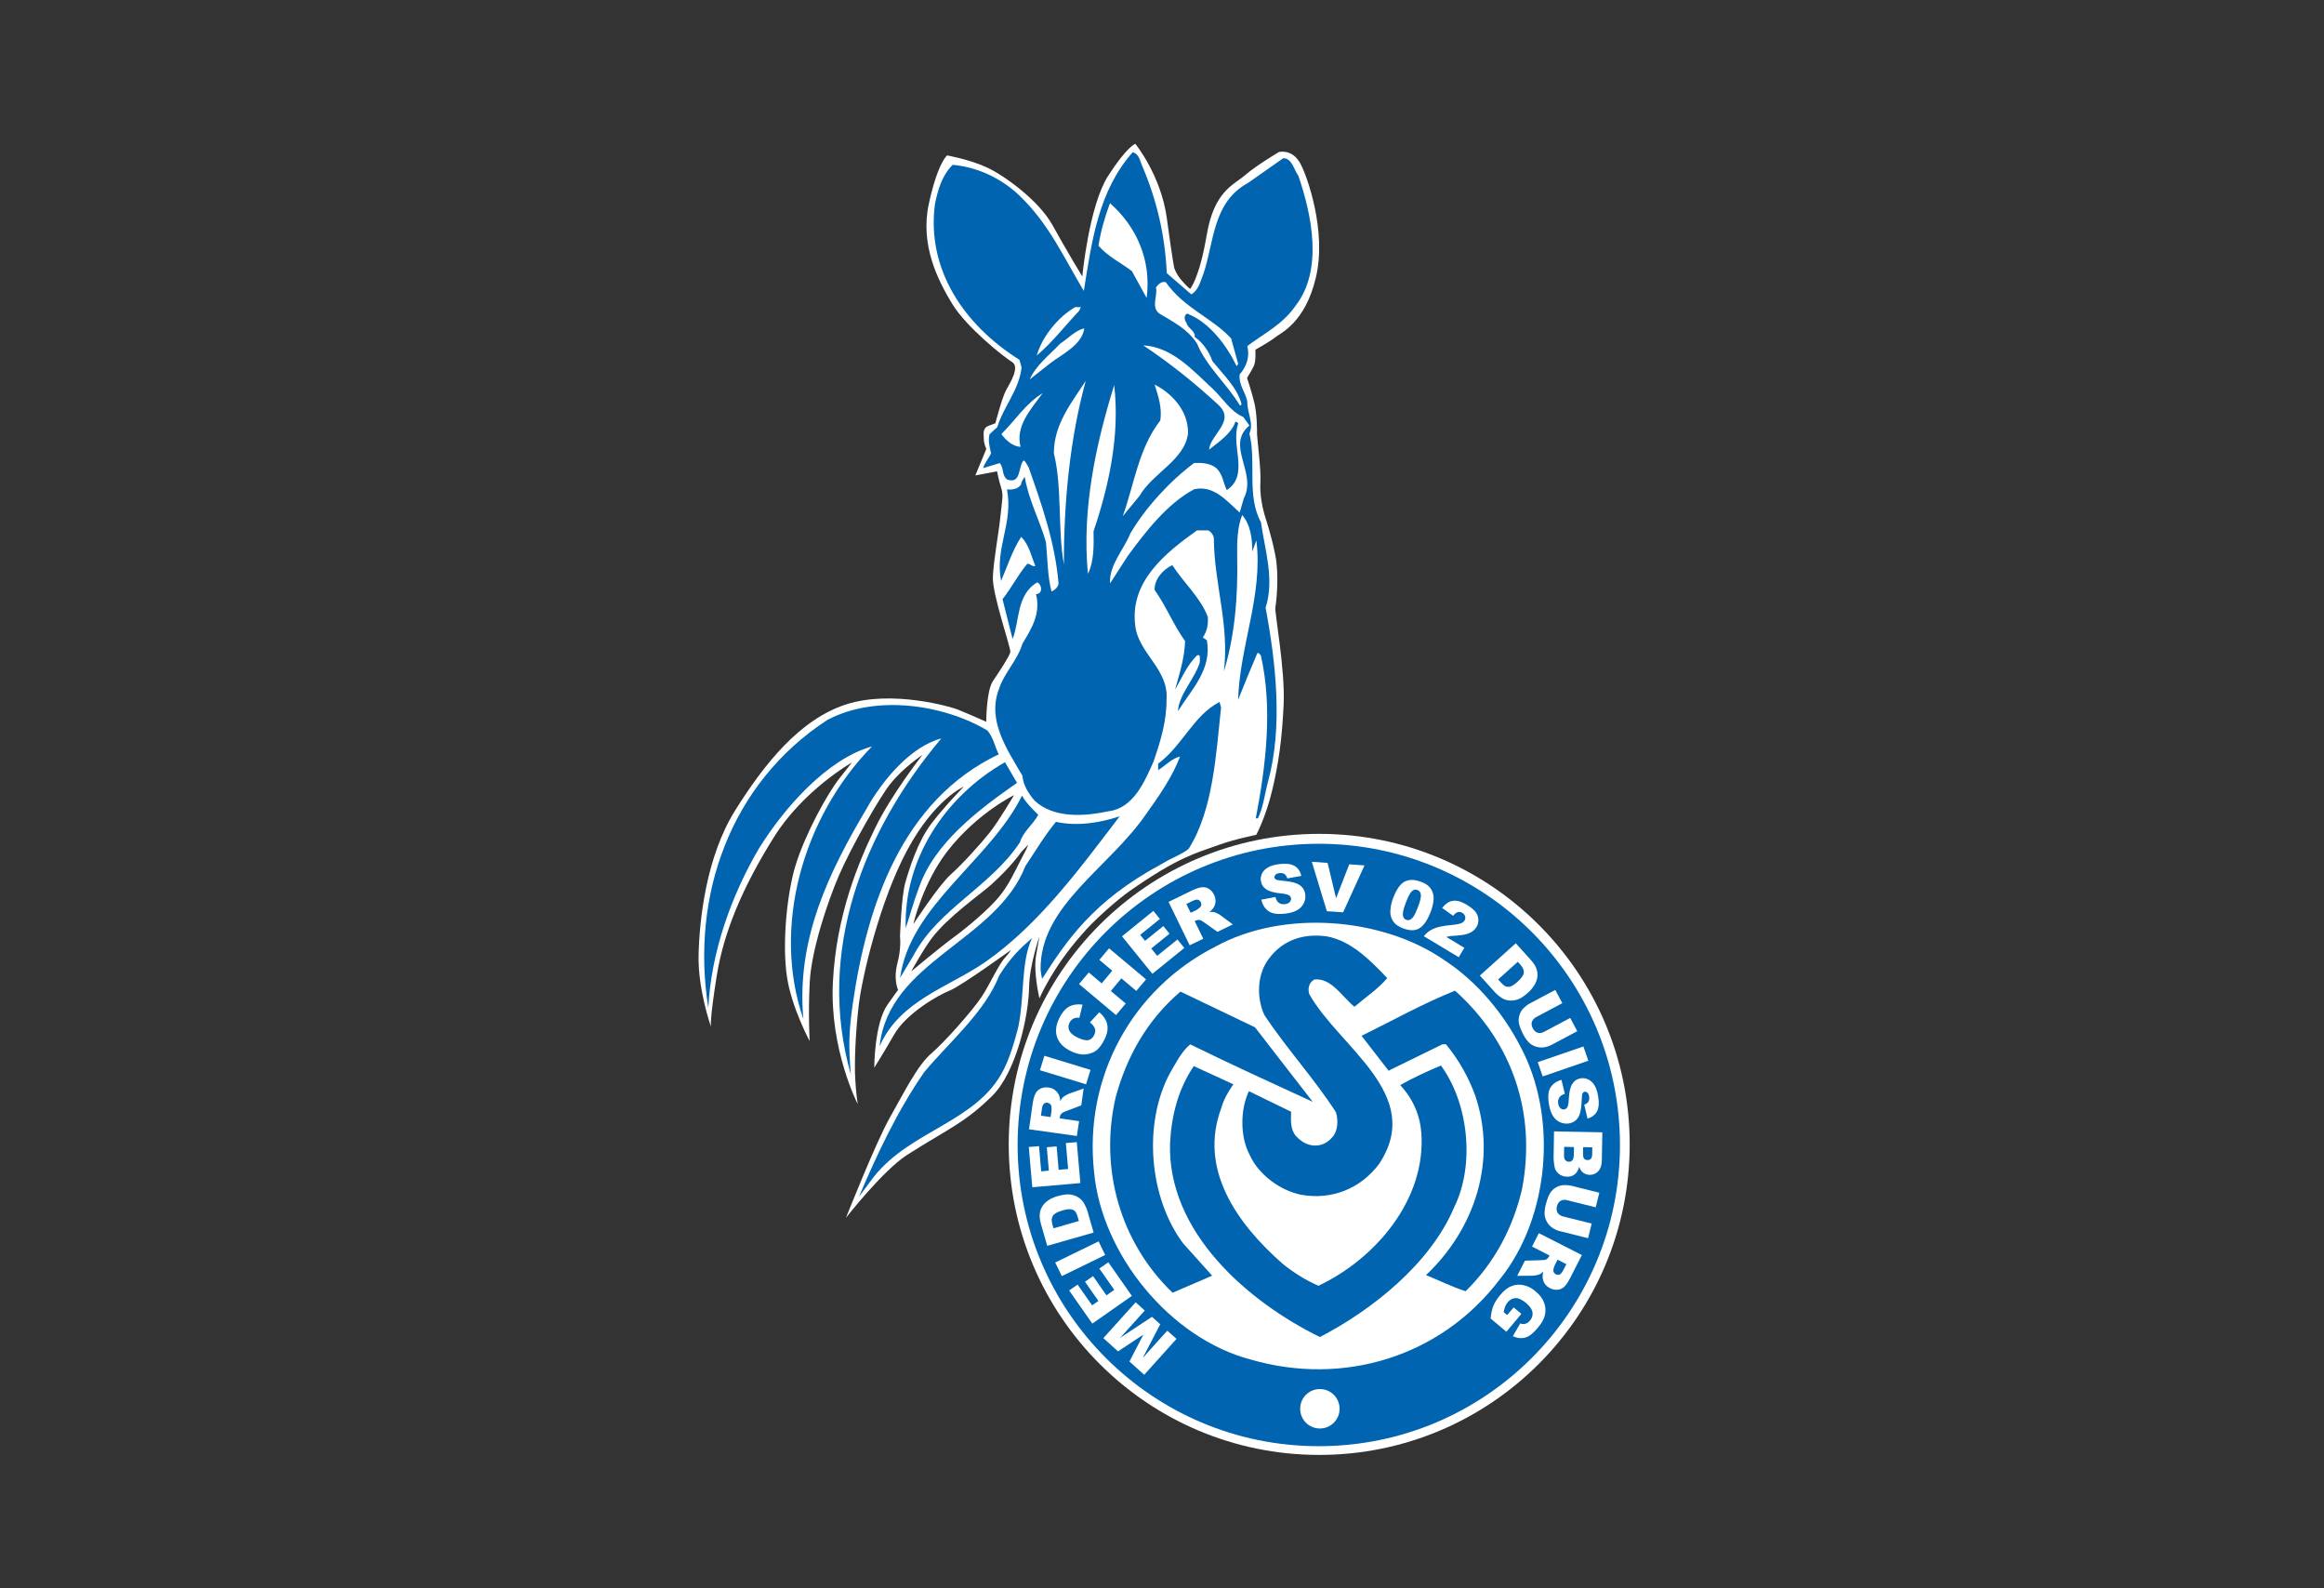 <?xml version="1.0" encoding="utf-8"?>
<!-- Generator: Adobe Illustrator 25.0.1, SVG Export Plug-In . SVG Version: 6.00 Build 0)  -->
<svg version="1.0" id="katman_1" xmlns="http://www.w3.org/2000/svg" xmlns:xlink="http://www.w3.org/1999/xlink" x="0px" y="0px"
	 viewBox="0 0 642.7 439.2" style="enable-background:new 0 0 642.7 439.2;" xml:space="preserve">
<rect x="0" y="0" width="642.7" height="439.2" fill="#333333" stroke="none"/>
<style type="text/css">
	.st0{fill-rule:evenodd;clip-rule:evenodd;fill:#FFFFFF;}
	.st1{fill:#FFFFFF;}
	.st2{fill:#0064B0;}
	.st3{fill-rule:evenodd;clip-rule:evenodd;fill:#0064B0;}
</style>
<g transform="matrix(.232 0 0 .232 1.282 1.444)">
	<g>
		<path class="st0" d="M1544.6,188.8c-9.9-18.2-25.7-13.8-25.7-13.8s-26.7,15.8-40.5,27.7c-13.8,11.9-36.6,18.8-45.5,71.2
			c-8.9,52.4-19.8,64.2-19.8,64.2s-3-2-9.9-9.9c-6.9-7.9-8.9-14.8-8.9-14.8s-2-7.9-8.9-59.3c-6.9-51.4-37.6-88.9-37.6-88.9
			s-9.9,3-32.6,38.5c-22.7,35.6-30.6,119.6-30.6,119.6s-19.8-32.6-35.6-61.3s-56.3-58.3-77.1-68.2c-20.8-9.9-48.4-14.8-48.4-14.8
			s-11,8.1-21.8,57.5s11,91.7,27.8,119.4c16.8,27.7,61.3,63.2,71.2,69.2c9.9,5.9-2,24.7-6.9,33.6c-4.9,8.9-12.8,39.5-12.8,39.5
			l-7.9,3c-7.9,3-5.9,9.9-5.9,15.8c0,5.9,3,11.8,3,11.8l-13.1,31.6l25.9-4.9c0,0,2,10.9,4.9,19.8c3,8.9,1,14.8-1,34.6
			c-2,19.8-7.9,50.4-8.9,71.2c-1,20.8,21.7,85,20.8,89.9c-1,4.9-12.8,22.7-20.8,34.6c-7.9,11.9-7.9,48.4-7.9,48.4
			s-23.1-10.2-34.6-14.8c-6.6-2.6-77.1-23.7-132.4-5.9c-55.3,17.8-97.8,71.2-132.4,126.5c-34.6,55.3-42.5,130.4-43.5,171.9
			c-1,41.3,14.7,85.5,14.8,86c-0.1-0.4-1.8-7,6.9-61.3c8.3-51.5,30.4-104.7,68.2-165c35.2-56.2,92.9-88.9,92.9-88.9l-14.8,18.8
			c-14.8,18.8-41,66.7-52.4,103.8c-10.2,33.2-16.3,93-10.2,133.2c5.5,36.4,27,76.3,27,76.3s-1.9-31.7,0.1-70.3
			c2-38.5,21.4-95.8,34.5-126.4c14.7-34.3,48.9-94,61.4-109.7c16.1-20.1,38.4-34.6,38.4-34.6s-36.6,46.4-56.3,87
			c-19.8,40.5-46.4,103.8-50.4,183.8c-4,80,29.6,145.3,29.6,145.3s-2-11.9-3-30.6s0.2-52.2,4-85.6c4-35.7,25.7-126.9,58.3-187.1
			c32.6-60.3,67.2-75.1,67.2-75.1s-21.3,21.5-38.1,43.3c-16.8,21.7-26.7,54-31.6,70.8c-4.9,16.8-6.4,64.8-6.4,64.8
			s1.8,13.4-3.2,32.1c-4.6,17.3,0.1,29.6,0.9,31.4c0.7-0.8,0.1,0.3,0.1,0.3s0-0.1-0.1-0.3c-0.9,1-3.8,5-12.6,17.5
			c-15.8,22.7-15.8,75.1-15.8,75.1s8.9-13.8,23.7-39.5c14.8-25.7,53.4-47.4,66.2-52.4c12.9-4.9,73.1-48.4,73.1-48.4
			s-2.1,3.8-6.9,8.9c-7.6,7.9-18.9,33.2-28.2,47.1c-11.6,17.3-44.4,54.1-59.3,66.8c-17.4,14.8-33.1,47.3-49.9,76.8
			c-16.8,29.6-52.4,119.6-52.4,119.6s44.1-56.6,73.1-75.1c50.6-32.2,68.1-37.7,101-70c28.6-28.1,43.6-94.4,44.2-130.1
			c0.4-25.7,12.3-60.2,12.3-60.2c-2.3,13.5-2.3,13.3-4,22.8c-3.5,19.5,4,51.1,4,51.1s15.2-36.5,50.6-76.2
			c12.5-15.2,41.4-40.8,57.3-52c57.8-40.3,78.4-44.8,104.4-54.2c21.3-7.7,46.1-12.5,46.1-12.5s11-19.9,18.9-52.5
			c7.9-32.6,11.9-62.3,13.8-102.8c2-40.5-10.9-110.7-9.9-115.6c1-4.9,4.9-37.6,0-62.3c-4.9-24.7-10.9-41.5-12.9-48.4
			s-5.9-23.7-4.9-38.5c1-14.8-4-52.4-4-57.3c0-4.9,0-23.7-3-36.6c-3-12.8-8.9-30.6-8.9-30.6s4.9-7.9,7.9-13.8s2-19.8,2-19.8
			s17.8-9.9,23.7-14.8c5.9-4.9,35.6-16.8,48.4-71.2C1576.2,269.8,1552.7,203.7,1544.6,188.8L1544.6,188.8z M1123.8,1008.3
			c35.2-45.4,79.4-66.8,79.4-66.8s-18.6,31.6-29.1,44.7c-10.5,13.1-31.6,36.7-46.2,49.7c-14.6,13.1-44.7,59.3-44.7,59.3
			S1094.2,1046.5,1123.8,1008.3z M1212.7,1015.9c-8.5,16.1-15.6,33.1-28.6,48.2c-13.1,15.1-35.7,34.2-52.7,46.7
			s-50.7,40.7-50.7,40.7s13.6-25.1,24.6-39.7c19.4-25.6,58.4-52.6,70.3-63.3c24.6-22.1,36.2-39.2,36.2-39.2l8-8.5
			C1219.8,1000.8,1221.3,999.8,1212.7,1015.9L1212.7,1015.9z"/>
		<circle class="st1" cx="1567" cy="1357.7" r="370.1"/>
		<circle class="st1" cx="1566.2" cy="1361.1" r="269.1"/>
	</g>
	<circle class="st2" cx="1566.5" cy="1358.4" r="359"/>
	<path class="st1" d="M1806.8,1241c44.7,83.2,35.3,203.4-24.5,277.5c-70.6,92.9-187,127.5-296.7,95.7
		c-96.5-25.2-178.2-125.8-187-224c-12.2-112.5,45.1-217.7,145-268.4c81.1-44.4,199.9-35,274.3,17.5
		C1755.4,1164.1,1786.9,1202.2,1806.8,1241L1806.8,1241z"/>
	<g>
		<path class="st2" d="M1648.1,1159.5c-10.8,12.9-26.2,23.1-39.1,34.2c-14.3-11.5-27.6-34.9-47.9-32.5c-6.6,3.8-8,11.2-5.9,17.5
			c36,63.9,138,119.5,83.2,202.3c-22.4,29.7-56.6,43.3-93.3,36.7c-24.8-5.2-50.7-24.1-61.2-47.9c-11.2-21.3-11.2-53.5-0.7-75.5
			l50.3,24.5c-0.3,9.4-1.1,21,5.6,28.7c5.9,6.6,12.9,10.8,21,11.5c9.4,0.7,16.8-3.1,22.7-10.1c6.6-7.3,7-19.6,4.2-29.4
			c-25.5-39.8-59.4-76.5-85.6-116.4c-9.4-21-8.4-48.9,5.9-67.1c16.8-22.4,41.6-30,68.8-26.2
			C1604.8,1115.1,1627.2,1137.5,1648.1,1159.5L1648.1,1159.5z"/>
		<path class="st2" d="M1728.9,1174.5c68.2,61.1,97.5,146.1,79.7,237.3c-10.8,45.1-32.2,86.7-67.1,120.9
			c-16.4-5.2-31.4-12.9-47.2-19.2c58.4-55.2,84.9-136.3,58.7-213.9c-8-22-19.6-42.6-34.9-61.2h-4.2l-62.9,30.8l-1.3,0.7l-32.2-41.6
			C1654.4,1210.2,1690.4,1189.9,1728.9,1174.5z"/>
		<path class="st2" d="M1490.5,1218.2c23.1,29.7,45.8,59.4,68.8,88.8c-47.9-22-97.5-44.7-146.1-68.5c-10.5,8.7-17.1,22.4-24.1,34.2
			c-32.5,60.5-24.8,148.9,15.7,203l34.6,38.5l-47.2,20.3c-62.9-60.5-87.4-148.5-67.8-233.1c12.9-47.2,36.4-90.9,77.2-125.8
			L1490.5,1218.2z"/>
		<path class="st2" d="M1712.1,1263.7c32.8,44.7,40.9,118.1,15.7,169.1c-28.3,67.1-97.8,122.3-160,154.5
			c-86.3-42.3-182.1-125.5-178.6-231.3c1.8-33.9,10.1-64.7,28.3-91.6l47.2,21.7c-6.1,8.7-11.5,17.8-14.3,28
			c-27.6,73,18.5,138,73,185.9c13.3,10.8,27.6,19.6,42.7,26.2c68.1-32.2,128-102.6,122.7-181.4c-1.4-21.3-9.8-41.2-25.2-57.7
			C1678.5,1278.4,1695.7,1270.7,1712.1,1263.7L1712.1,1263.7z"/>
	</g>
	<g>
		<g>
			<path class="st3" d="M1367.6,1563.2l9.9,8.9l-20.9,40.2l29.3-32.6l11,9.8l-38.5,42.8l-17.6-15.8l16.6-32.1l-30.2,20l-17.5-15.8
				l38.5-42.7l10.9,9.8l-29.4,32.6L1367.6,1563.2z"/>
			<path class="st3" d="M1279,1524.8l17.3,24.7l7.5-5.2l-16-22.9l9.6-6.7l16,22.9l9.3-6.5l-17.8-25.4l10.7-7.5l28.1,40.1l-47.2,33
				l-27.6-39.5L1279,1524.8z"/>
			<path class="st3" d="M1304,1473.3l7.9,16.2l-51.7,25.2l-7.9-16.2L1304,1473.3z"/>
			<path class="st3" d="M1242.8,1478.6l-7.4-25.7c-1.4-5.1-1.9-9.3-1.5-12.8c0.5-3.5,1.7-6.7,3.6-9.4c2-2.8,4.5-5.1,7.6-7
				s6.6-3.4,10.3-4.4c5.9-1.7,10.7-2.3,14.4-1.9c3.6,0.4,6.9,1.5,9.8,3.3c2.9,1.8,5.1,4,6.6,6.5c2.1,3.5,3.6,6.8,4.5,9.9l7.4,25.7
				L1242.8,1478.6z M1250.3,1457.7l30.2-8.7l-1.2-4.2c-1-3.6-2.2-6.1-3.4-7.4c-1.2-1.3-3-2.1-5.2-2.4c-2.2-0.3-5.6,0.2-10,1.5
				c-5.9,1.7-9.6,3.8-11.2,6.3c-1.6,2.6-1.8,6.1-0.5,10.5L1250.3,1457.7z"/>
			<path class="st3" d="M1233,1359.8l2.6,30l9.1-0.8l-2.4-27.9l11.7-1l2.4,27.9l11.3-1l-2.7-30.9l13-1.1l4.3,48.8l-57.3,5l-4.2-48
				L1233,1359.8z"/>
			<path class="st3" d="M1278.1,1347.7l-57-8l4.2-29.7c0.8-5.5,1.8-9.6,3.2-12.4c1.3-2.8,3.4-4.9,6.2-6.3c2.8-1.4,6-1.9,9.6-1.4
				c3.2,0.4,5.8,1.5,7.9,3.2c2.1,1.7,3.7,3.8,4.8,6.4c0.7,1.6,1.2,3.8,1.4,6.6c1-2,1.9-3.5,2.8-4.3c0.6-0.6,1.7-1.4,3.4-2.4
				c1.7-1,3-1.7,3.9-2l17.7-6.3l-2.8,20.1l-18.8,7.1c-2.4,0.9-4,1.8-4.8,2.6c-1.1,1.2-1.7,2.6-1.9,4.2l-0.2,1.6l23.1,3.3
				L1278.1,1347.7z M1246.8,1325.1l1.1-7.5c0.1-0.8,0.1-2.4-0.1-4.8c-0.1-1.2-0.5-2.3-1.4-3.1c-0.9-0.9-1.9-1.4-3.1-1.6
				c-1.8-0.3-3.3,0.1-4.5,1.2s-2,3.2-2.4,6.4l-1.1,7.8L1246.8,1325.1z"/>
			<path class="st3" d="M1294.4,1268.9l-5.3,17.2l-55-16.8l5.3-17.2L1294.4,1268.9z"/>
			<path class="st3" d="M1293.7,1212.3l11.1-12.1c3.5,2.9,6,6,7.7,9.3c1.6,3.3,2.4,6.8,2.2,10.5c-0.1,3.7-1.3,7.9-3.6,12.5
				c-2.8,5.7-5.8,9.9-9.2,12.8c-3.4,2.8-7.8,4.5-13.2,5.1c-5.4,0.6-11.3-0.7-17.7-3.8c-8.6-4.2-14-9.7-16.4-16.5
				c-2.4-6.9-1.5-14.5,2.6-22.9c3.2-6.6,7.1-11.1,11.5-13.6c4.5-2.5,9.9-3.3,16.2-2.5l-3.8,15.8c-1.8-0.3-3.2-0.3-4.2-0.1
				c-1.7,0.3-3.1,1-4.4,1.9c-1.3,1-2.3,2.3-3.1,3.9c-1.8,3.7-1.7,7.2,0.3,10.5c1.4,2.5,4.5,4.9,9.1,7.2c5.7,2.8,10.1,3.8,13.1,3.1
				c3-0.7,5.2-2.7,6.8-5.9c1.5-3.1,1.8-5.8,0.8-8.2C1298.5,1216.9,1296.6,1214.6,1293.7,1212.3L1293.7,1212.3z"/>
			<path class="st3" d="M1307.7,1165.8l12.6-15.1l-15.4-12.9l11.6-13.8l44.1,37l-11.6,13.8l-17.8-15l-12.6,15.1l17.8,14.9
				l-11.6,13.8l-44.1-37l11.6-13.8L1307.7,1165.8z"/>
			<path class="st3" d="M1377.1,1089l-23.5,19l5.8,7.1l21.8-17.6l7.4,9.1l-21.8,17.6l7.1,8.8l24.1-19.5l8.2,10.1l-38.1,30.8
				l-36.2-44.7l37.4-30.3L1377.1,1089z"/>
			<path class="st3" d="M1412.6,1120.4l-25.2-51.7l26.9-13.1c5-2.4,9-3.9,12.1-4.3c3.1-0.4,6,0.1,8.7,1.6c2.7,1.5,4.9,3.9,6.5,7.2
				c1.4,2.9,2,5.7,1.8,8.4c-0.2,2.7-1.1,5.2-2.6,7.5c-1,1.5-2.5,3.1-4.7,4.8c2.2-0.3,4-0.4,5.1-0.1c0.8,0.1,2.1,0.6,3.9,1.5
				c1.8,0.8,3.1,1.5,3.8,2.1l15.1,11.2l-18.3,8.9l-16.3-11.6c-2.1-1.5-3.7-2.4-4.9-2.6c-1.6-0.2-3.1,0-4.5,0.7l-1.4,0.7l10.2,21
				L1412.6,1120.4z M1413.8,1081.7l6.8-3.3c0.7-0.4,2-1.3,3.9-2.8c1-0.7,1.6-1.7,1.8-2.9c0.3-1.2,0.1-2.4-0.4-3.5
				c-0.8-1.7-2-2.7-3.5-3.1c-1.5-0.4-3.7,0.2-6.7,1.6l-7.1,3.5L1413.8,1081.7z"/>
			<path class="st3" d="M1498,1066l16.8-3.1c0.7,2.7,1.7,4.7,3,6c2.1,2.1,4.9,2.9,8.3,2.5c2.5-0.3,4.4-1.1,5.7-2.5
				c1.2-1.4,1.8-2.8,1.6-4.4c-0.2-1.5-1-2.7-2.5-3.7c-1.5-1-4.6-1.7-9.5-2.2c-8-0.8-13.9-2.4-17.6-4.9c-3.7-2.5-5.8-5.9-6.4-10.4
				c-0.4-2.9,0.1-5.8,1.5-8.6c1.4-2.8,3.7-5.2,7-7.1c3.3-1.9,7.9-3.3,13.9-4c7.4-0.9,13.2-0.2,17.4,2c4.2,2.2,7.1,6.3,8.5,12.1
				l-16.7,3c-0.8-2.5-1.9-4.3-3.5-5.3c-1.6-1-3.6-1.3-6.1-1c-2.1,0.3-3.6,0.9-4.5,1.9c-0.9,1-1.3,2.1-1.2,3.3
				c0.1,0.9,0.6,1.7,1.6,2.3c0.9,0.6,3,1.1,6.2,1.4c8,0.7,13.8,1.7,17.4,3c3.6,1.3,6.3,3.1,8.1,5.4c1.9,2.3,3,5.1,3.4,8.2
				c0.5,3.7-0.2,7.2-1.8,10.5c-1.7,3.3-4.2,6-7.7,8.1c-3.5,2-8,3.4-13.6,4.1c-9.8,1.2-16.8,0.2-21.1-3.1
				C1501.9,1076.2,1499.2,1071.7,1498,1066L1498,1066z"/>
			<path class="st3" d="M1587.1,1064.3l15.7-40.4l18.2,1.3l-25.5,55.9l-19.4-1.3l-17.9-58.9l18.8,1.3L1587.1,1064.3z"/>
			<path class="st3" d="M1655.3,1063.7c3.9-10.2,8.5-16.7,13.8-19.3c5.3-2.7,11.7-2.5,19.4,0.4c3.7,1.4,6.5,3,8.5,4.8
				c2,1.8,3.5,3.7,4.4,5.7c0.9,2,1.5,3.9,1.8,5.8c0.3,1.9,0.3,4,0,6.3c-0.5,4.4-1.6,8.8-3.3,13.1c-3.7,9.7-8.1,16.2-13.2,19.5
				c-5.1,3.2-11.7,3.3-19.8,0.2c-4.6-1.8-8-3.9-10.2-6.4s-3.8-5.5-4.5-9c-0.6-2.5-0.5-5.6,0-9.3
				C1652.6,1071.8,1653.7,1067.8,1655.3,1063.7L1655.3,1063.7z M1670.3,1069.5c-2.6,6.8-3.8,11.8-3.6,14.7c0.3,3,1.6,4.9,3.9,5.8
				c1.5,0.6,3.1,0.6,4.6-0.1c1.5-0.6,3-2,4.4-4.1c1.4-2.1,3.1-5.6,4.9-10.4c2.7-7.1,4-12.2,3.7-15.1c-0.3-2.9-1.6-4.9-4.1-5.8
				c-2.5-1-4.8-0.4-6.9,1.7C1675.2,1058.3,1672.9,1062.7,1670.3,1069.5L1670.3,1069.5z"/>
			<path class="st3" d="M1733.3,1134.6l-41.6-25c2.9-3.8,6.6-6.7,11.2-8.8c4.6-2.1,11.7-3.6,21.2-4.5c5.8-0.5,9.8-1.3,11.9-2.1
				c2.1-0.9,3.5-2,4.3-3.4c0.9-1.5,1.1-3.1,0.6-4.9c-0.5-1.7-1.5-3.1-3.2-4.1c-1.8-1.1-3.6-1.4-5.3-1c-1.8,0.4-3.7,1.9-5.7,4.5
				l-13.2-9.4c2.9-3.5,5.7-5.9,8.4-7.2c2.8-1.3,5.8-1.7,9.1-1.3c3.4,0.4,7.4,2,12,4.8c4.9,2.9,8.3,5.8,10.4,8.5
				c2.1,2.7,3.2,5.7,3.3,8.9c0.2,3.2-0.5,6.2-2.2,9c-1.8,3-4.4,5.3-7.9,7c-3.4,1.7-8.5,2.7-15.1,3.2c-3.9,0.2-6.6,0.4-8,0.6
				c-1.4,0.2-3.1,0.5-5.1,1l21.6,13L1733.3,1134.6z"/>
			<path class="st3" d="M1801.3,1118l17.9,19.8c3.5,3.9,5.8,7.5,6.9,10.9c1.1,3.4,1.4,6.7,0.9,10.1c-0.6,3.3-1.8,6.5-3.8,9.6
				c-2,3.1-4.4,5.9-7.3,8.5c-4.6,4.1-8.6,6.8-12.1,8c-3.4,1.2-6.9,1.7-10.3,1.3c-3.4-0.3-6.3-1.3-8.8-3c-3.4-2.2-6.2-4.5-8.3-6.9
				l-17.9-19.8L1801.3,1118z M1803.7,1140.1l-23.4,21l3,3.3c2.5,2.8,4.6,4.5,6.3,5.1c1.7,0.6,3.6,0.6,5.7-0.1
				c2.1-0.7,4.9-2.6,8.3-5.7c4.5-4.1,7-7.6,7.3-10.6c0.3-3-1.1-6.2-4.2-9.7L1803.7,1140.1z"/>
			<path class="st3" d="M1866.2,1207l8.4,15.8l-30.3,16.1c-3,1.6-6.1,2.6-9.3,3.1c-3.2,0.5-6.3,0.2-9.4-0.7c-3.1-1-5.6-2.3-7.6-4.1
				c-2.8-2.5-5.3-5.9-7.6-10.2c-1.3-2.5-2.6-5.3-3.8-8.5c-1.2-3.1-1.8-6-1.9-8.5c0-2.5,0.5-5.1,1.5-7.8c1-2.6,2.4-4.8,4.1-6.5
				c2.7-2.7,5.3-4.7,7.8-6l30.3-16.1l8.4,15.8l-31,16.5c-2.8,1.5-4.5,3.4-5.3,5.8c-0.7,2.4-0.3,5,1.1,7.7c1.5,2.7,3.4,4.5,5.7,5.2
				c2.4,0.7,5,0.4,7.8-1.1L1866.2,1207z"/>
			<path class="st3" d="M1833.4,1276.7l-5.9-17l54.4-18.7l5.9,17L1833.4,1276.7z"/>
			<path class="st3" d="M1855.8,1280.8l4,16.7c-2.6,0.8-4.6,1.9-5.8,3.3c-2,2.2-2.7,5-2.1,8.4c0.4,2.5,1.4,4.4,2.8,5.5
				c1.4,1.2,2.9,1.6,4.5,1.3c1.5-0.3,2.7-1.1,3.6-2.7c0.9-1.5,1.5-4.7,1.7-9.6c0.4-8.1,1.7-14,4-17.8c2.3-3.8,5.6-6.2,10.1-6.9
				c2.9-0.5,5.8-0.1,8.7,1.1c2.9,1.3,5.4,3.5,7.5,6.6c2.1,3.2,3.7,7.7,4.7,13.7c1.3,7.3,0.9,13.1-1.1,17.4c-2,4.3-5.9,7.4-11.6,9.1
				l-3.9-16.5c2.5-0.9,4.2-2.2,5.1-3.8c0.9-1.6,1.1-3.7,0.7-6.2c-0.4-2.1-1.1-3.5-2.1-4.4c-1-0.9-2.2-1.2-3.4-1
				c-0.9,0.2-1.6,0.7-2.2,1.7c-0.6,1-0.9,3.1-1,6.3c-0.3,8-1,13.9-2.1,17.5c-1.1,3.7-2.7,6.5-5,8.4c-2.2,2-4.9,3.2-8,3.8
				c-3.6,0.6-7.2,0.2-10.6-1.3c-3.4-1.5-6.3-3.9-8.5-7.3c-2.2-3.4-3.8-7.8-4.8-13.4c-1.7-9.7-1.1-16.8,2-21.2
				C1845.8,1285.2,1850.1,1282.3,1855.8,1280.8L1855.8,1280.8z"/>
			<path class="st3" d="M1904.5,1343.3l-0.6,33.6c-0.1,5.6-1.5,9.9-4.3,12.8c-2.8,3-6.2,4.4-10.3,4.3c-3.4-0.1-6.3-1.2-8.7-3.4
				c-1.6-1.5-2.8-3.6-3.7-6.3c-1.1,4.2-2.8,7.2-5.3,9.1c-2.4,1.9-5.5,2.9-9.2,2.8c-3-0.1-5.7-0.8-8-2.2c-2.4-1.4-4.2-3.4-5.6-5.8
				c-0.8-1.5-1.4-3.8-1.8-6.9c-0.5-4.1-0.7-6.7-0.6-8.1l0.5-31L1904.5,1343.3z M1881.6,1361l-0.1,7.8c-0.1,2.8,0.4,4.8,1.3,5.9
				c0.9,1.1,2.3,1.7,4.1,1.7c1.7,0,3-0.5,4-1.6c1-1.1,1.5-3,1.5-5.7l0.1-7.9L1881.6,1361z M1859,1360.6l-0.2,9.2
				c-0.1,3.1,0.4,5.3,1.5,6.6c1.1,1.3,2.5,1.9,4.4,2c1.7,0,3.1-0.6,4.1-1.8c1.1-1.2,1.6-3.4,1.7-6.6l0.2-9.1L1859,1360.6z"/>
			<path class="st3" d="M1891.8,1452.1l-4.3,17.4l-33.3-8.3c-3.3-0.8-6.3-2.1-9-3.9c-2.7-1.8-4.8-4-6.5-6.8
				c-1.6-2.8-2.6-5.5-2.9-8.1c-0.4-3.7,0-7.9,1.2-12.7c0.7-2.8,1.6-5.7,2.8-8.9c1.2-3.1,2.6-5.7,4.3-7.6c1.7-1.9,3.8-3.5,6.3-4.8
				c2.5-1.3,5-2,7.4-2.1c3.8-0.2,7.1,0.1,9.8,0.7l33.3,8.3l-4.3,17.4l-34.1-8.5c-3-0.8-5.7-0.5-7.8,0.8c-2.1,1.3-3.6,3.5-4.3,6.5
				c-0.8,3-0.5,5.6,0.8,7.7c1.3,2.1,3.5,3.6,6.6,4.4L1891.8,1452.1z"/>
			<path class="st3" d="M1828.8,1463.5l51.3,26.1l-13.6,26.7c-2.5,5-4.9,8.5-7,10.7c-2.2,2.2-4.8,3.5-7.9,3.9
				c-3.1,0.4-6.3-0.2-9.5-1.8c-2.8-1.5-5-3.3-6.4-5.6c-1.4-2.3-2.2-4.8-2.4-7.6c-0.1-1.8,0.2-4,0.8-6.7c-1.6,1.6-2.9,2.7-4,3.2
				c-0.7,0.4-2.1,0.8-4,1.2c-2,0.4-3.4,0.6-4.3,0.6l-18.8,0.2l9.2-18.1l20-0.6c2.6-0.1,4.4-0.3,5.4-0.9c1.4-0.8,2.4-1.9,3.2-3.3
				l0.7-1.4l-20.8-10.6L1828.8,1463.5z M1851.1,1495.1l-3.4,6.8c-0.4,0.7-0.9,2.3-1.5,4.6c-0.3,1.2-0.2,2.3,0.3,3.4
				c0.5,1.1,1.3,2,2.5,2.5c1.7,0.8,3.2,1,4.6,0.4c1.4-0.6,2.9-2.4,4.4-5.3l3.6-7L1851.1,1495.1z"/>
			<path class="st3" d="M1798.8,1552l9.2,7.7l-17.9,21.3l-18.8-15.8c0.7-6.4,1.8-11.6,3.5-15.5c1.6-3.9,4.3-8.1,7.9-12.4
				c4.4-5.3,8.9-8.9,13.5-10.7c4.6-1.8,9.4-2.2,14.5-1.1c5.1,1.1,9.9,3.6,14.4,7.5c4.8,4,8.2,8.5,10,13.5c1.9,5,2.1,10.2,0.7,15.6
				c-1.1,4.2-3.8,8.9-8.1,14c-4.1,4.9-7.7,8.2-10.6,9.9c-2.9,1.7-6,2.6-9.2,2.6c-3.2,0.1-6.6-0.7-10.1-2.3l8.8-15.2
				c2.1,0.8,4.2,1,6.2,0.4c2-0.6,3.8-1.9,5.5-3.9c2.5-3,3.5-6.3,2.9-9.9c-0.6-3.5-3.1-7.2-7.6-10.9c-4.8-4-8.9-6-12.5-5.9
				c-3.6,0.1-6.7,1.8-9.4,5c-1.3,1.5-2.3,3.2-3,5c-0.7,1.8-1.3,4-1.8,6.7l4.1,3.5L1798.8,1552z"/>
		</g>
		<g>
			<path class="st0" d="M1367.6,1563.2l9.9,8.9l-20.9,40.2l29.3-32.6l11,9.8l-38.5,42.8l-17.6-15.8l16.6-32.1l-30.2,20l-17.5-15.8
				l38.5-42.7l10.9,9.8l-29.4,32.6L1367.6,1563.2z"/>
			<path class="st0" d="M1279,1524.8l17.3,24.7l7.5-5.2l-16-22.9l9.6-6.7l16,22.9l9.3-6.5l-17.8-25.4l10.7-7.5l28.1,40.1l-47.2,33
				l-27.6-39.5L1279,1524.8z"/>
			<path class="st0" d="M1304,1473.3l7.9,16.2l-51.7,25.2l-7.9-16.2L1304,1473.3z"/>
			<path class="st0" d="M1242.8,1478.6l-7.4-25.7c-1.4-5.1-1.9-9.3-1.5-12.8c0.5-3.5,1.7-6.7,3.6-9.4c2-2.8,4.5-5.1,7.6-7
				s6.6-3.4,10.3-4.4c5.9-1.7,10.7-2.3,14.4-1.9c3.6,0.4,6.9,1.5,9.8,3.3c2.9,1.8,5.1,4,6.6,6.5c2.1,3.5,3.6,6.8,4.5,9.9l7.4,25.7
				L1242.8,1478.6z M1250.3,1457.7l30.2-8.7l-1.2-4.2c-1-3.6-2.2-6.1-3.4-7.4c-1.2-1.3-3-2.1-5.2-2.4c-2.2-0.3-5.6,0.2-10,1.5
				c-5.9,1.7-9.6,3.8-11.2,6.3c-1.6,2.6-1.8,6.1-0.5,10.5L1250.3,1457.7z"/>
			<path class="st0" d="M1233,1359.8l2.6,30l9.1-0.8l-2.4-27.9l11.7-1l2.4,27.9l11.3-1l-2.7-30.9l13-1.1l4.3,48.8l-57.3,5l-4.2-48
				L1233,1359.8z"/>
			<path class="st0" d="M1278.1,1347.7l-57-8l4.2-29.7c0.8-5.5,1.8-9.6,3.2-12.4c1.3-2.8,3.4-4.9,6.2-6.3c2.8-1.4,6-1.9,9.6-1.4
				c3.2,0.4,5.8,1.5,7.9,3.2c2.1,1.7,3.7,3.8,4.8,6.4c0.7,1.6,1.2,3.8,1.4,6.6c1-2,1.9-3.5,2.8-4.3c0.6-0.6,1.7-1.4,3.4-2.4
				c1.7-1,3-1.7,3.9-2l17.7-6.3l-2.8,20.1l-18.8,7.1c-2.4,0.9-4,1.8-4.8,2.6c-1.1,1.2-1.7,2.6-1.9,4.2l-0.2,1.6l23.1,3.3
				L1278.1,1347.7z M1246.8,1325.1l1.1-7.5c0.1-0.8,0.1-2.4-0.1-4.8c-0.1-1.2-0.5-2.3-1.4-3.1c-0.9-0.9-1.9-1.4-3.1-1.6
				c-1.8-0.3-3.3,0.1-4.5,1.2s-2,3.2-2.4,6.4l-1.1,7.8L1246.8,1325.1z"/>
			<path class="st0" d="M1294.4,1268.9l-5.3,17.2l-55-16.8l5.3-17.2L1294.4,1268.9z"/>
			<path class="st0" d="M1293.7,1212.3l11.1-12.1c3.5,2.9,6,6,7.7,9.3c1.6,3.3,2.4,6.8,2.2,10.5c-0.1,3.7-1.3,7.9-3.6,12.5
				c-2.8,5.7-5.8,9.9-9.2,12.8c-3.4,2.8-7.8,4.5-13.2,5.1c-5.4,0.6-11.3-0.7-17.7-3.8c-8.6-4.2-14-9.7-16.4-16.5
				c-2.4-6.9-1.5-14.5,2.6-22.9c3.2-6.6,7.1-11.1,11.5-13.6c4.5-2.5,9.9-3.3,16.2-2.5l-3.8,15.8c-1.8-0.3-3.2-0.3-4.2-0.1
				c-1.7,0.3-3.1,1-4.4,1.9c-1.3,1-2.3,2.3-3.1,3.9c-1.8,3.7-1.7,7.2,0.3,10.5c1.4,2.5,4.5,4.9,9.1,7.2c5.7,2.8,10.1,3.8,13.1,3.1
				c3-0.7,5.2-2.7,6.8-5.9c1.5-3.1,1.8-5.8,0.8-8.2C1298.5,1216.9,1296.6,1214.6,1293.7,1212.3L1293.7,1212.3z"/>
			<path class="st0" d="M1307.7,1165.8l12.6-15.1l-15.4-12.9l11.6-13.8l44.1,37l-11.6,13.8l-17.8-15l-12.6,15.1l17.8,14.9
				l-11.6,13.8l-44.1-37l11.6-13.8L1307.7,1165.8z"/>
			<path class="st0" d="M1377.1,1089l-23.5,19l5.8,7.1l21.8-17.6l7.4,9.1l-21.8,17.6l7.1,8.8l24.1-19.5l8.2,10.1l-38.1,30.8
				l-36.2-44.7l37.4-30.3L1377.1,1089z"/>
			<path class="st0" d="M1412.6,1120.4l-25.2-51.7l26.9-13.1c5-2.4,9-3.9,12.1-4.3c3.1-0.4,6,0.1,8.7,1.6c2.7,1.5,4.9,3.9,6.5,7.2
				c1.4,2.9,2,5.7,1.8,8.4c-0.2,2.7-1.1,5.2-2.6,7.5c-1,1.5-2.5,3.1-4.7,4.8c2.2-0.3,4-0.4,5.1-0.1c0.8,0.1,2.1,0.6,3.9,1.5
				c1.8,0.8,3.1,1.5,3.8,2.1l15.1,11.2l-18.3,8.9l-16.3-11.6c-2.1-1.5-3.7-2.4-4.9-2.6c-1.6-0.2-3.1,0-4.5,0.7l-1.4,0.7l10.2,21
				L1412.6,1120.4z M1413.8,1081.7l6.8-3.3c0.7-0.4,2-1.3,3.9-2.8c1-0.7,1.6-1.7,1.8-2.9c0.3-1.2,0.1-2.4-0.4-3.5
				c-0.8-1.7-2-2.7-3.5-3.1c-1.5-0.4-3.7,0.2-6.7,1.6l-7.1,3.5L1413.8,1081.7z"/>
			<path class="st0" d="M1498,1066l16.8-3.1c0.7,2.7,1.7,4.7,3,6c2.1,2.1,4.9,2.9,8.3,2.5c2.5-0.3,4.4-1.1,5.7-2.5
				c1.2-1.4,1.8-2.8,1.6-4.4c-0.2-1.5-1-2.7-2.5-3.7c-1.5-1-4.6-1.7-9.5-2.2c-8-0.8-13.9-2.4-17.6-4.9c-3.7-2.5-5.8-5.9-6.4-10.4
				c-0.4-2.9,0.1-5.8,1.5-8.6c1.4-2.8,3.7-5.2,7-7.1c3.3-1.9,7.9-3.3,13.9-4c7.4-0.9,13.2-0.2,17.4,2c4.2,2.2,7.1,6.3,8.5,12.1
				l-16.7,3c-0.8-2.5-1.9-4.3-3.5-5.3c-1.6-1-3.6-1.3-6.1-1c-2.1,0.3-3.6,0.9-4.5,1.9c-0.9,1-1.3,2.1-1.2,3.3
				c0.1,0.9,0.6,1.7,1.6,2.3c0.9,0.6,3,1.1,6.2,1.4c8,0.7,13.8,1.7,17.4,3c3.6,1.3,6.3,3.1,8.1,5.4c1.9,2.3,3,5.1,3.4,8.2
				c0.5,3.7-0.2,7.2-1.8,10.5c-1.7,3.3-4.2,6-7.7,8.1c-3.5,2-8,3.4-13.6,4.1c-9.8,1.2-16.8,0.2-21.1-3.1
				C1501.9,1076.2,1499.2,1071.7,1498,1066L1498,1066z"/>
			<path class="st0" d="M1587.1,1064.3l15.7-40.4l18.2,1.3l-25.5,55.9l-19.4-1.3l-17.9-58.9l18.8,1.3L1587.1,1064.3z"/>
			<path class="st0" d="M1655.3,1063.7c3.9-10.2,8.5-16.7,13.8-19.3c5.3-2.7,11.7-2.5,19.4,0.4c3.7,1.4,6.5,3,8.5,4.8
				c2,1.8,3.5,3.7,4.4,5.7c0.9,2,1.5,3.9,1.8,5.8c0.3,1.9,0.3,4,0,6.3c-0.5,4.4-1.6,8.8-3.3,13.1c-3.7,9.7-8.1,16.2-13.2,19.5
				c-5.1,3.2-11.7,3.3-19.8,0.2c-4.6-1.8-8-3.9-10.2-6.4s-3.8-5.5-4.5-9c-0.6-2.5-0.5-5.6,0-9.3
				C1652.6,1071.8,1653.7,1067.8,1655.3,1063.7L1655.3,1063.7z M1670.3,1069.5c-2.6,6.8-3.8,11.8-3.6,14.7c0.3,3,1.6,4.9,3.9,5.8
				c1.5,0.6,3.1,0.6,4.6-0.1c1.5-0.6,3-2,4.4-4.1c1.4-2.1,3.1-5.6,4.9-10.4c2.7-7.1,4-12.2,3.7-15.1c-0.3-2.9-1.6-4.9-4.1-5.8
				c-2.5-1-4.8-0.4-6.9,1.7C1675.2,1058.3,1672.9,1062.7,1670.3,1069.5L1670.3,1069.5z"/>
			<path class="st0" d="M1733.3,1134.6l-41.6-25c2.9-3.8,6.6-6.7,11.2-8.8c4.6-2.1,11.7-3.6,21.2-4.5c5.8-0.5,9.8-1.3,11.9-2.1
				c2.1-0.9,3.5-2,4.3-3.4c0.9-1.5,1.1-3.1,0.6-4.9c-0.5-1.7-1.5-3.1-3.2-4.1c-1.8-1.1-3.6-1.4-5.3-1c-1.8,0.4-3.7,1.9-5.7,4.5
				l-13.2-9.4c2.9-3.5,5.7-5.9,8.4-7.2c2.8-1.3,5.8-1.7,9.1-1.3c3.4,0.4,7.4,2,12,4.8c4.9,2.9,8.3,5.8,10.4,8.5
				c2.1,2.7,3.2,5.7,3.3,8.9c0.2,3.2-0.5,6.2-2.2,9c-1.8,3-4.4,5.3-7.9,7c-3.4,1.7-8.5,2.7-15.1,3.2c-3.9,0.2-6.6,0.4-8,0.6
				c-1.4,0.2-3.1,0.5-5.1,1l21.6,13L1733.3,1134.6z"/>
			<path class="st0" d="M1801.3,1118l17.9,19.8c3.5,3.9,5.8,7.5,6.9,10.9c1.1,3.4,1.4,6.7,0.9,10.1c-0.6,3.3-1.8,6.5-3.8,9.6
				c-2,3.1-4.4,5.9-7.3,8.5c-4.6,4.1-8.6,6.8-12.1,8c-3.4,1.2-6.9,1.7-10.3,1.3c-3.4-0.3-6.3-1.3-8.8-3c-3.4-2.2-6.2-4.5-8.3-6.9
				l-17.9-19.8L1801.3,1118z M1803.7,1140.1l-23.4,21l3,3.3c2.5,2.8,4.6,4.5,6.3,5.1c1.7,0.6,3.6,0.6,5.7-0.1
				c2.1-0.7,4.9-2.6,8.3-5.7c4.5-4.1,7-7.6,7.3-10.6c0.3-3-1.1-6.2-4.2-9.7L1803.7,1140.1z"/>
			<path class="st0" d="M1866.2,1207l8.4,15.8l-30.3,16.1c-3,1.6-6.1,2.6-9.3,3.1c-3.2,0.5-6.3,0.2-9.4-0.7c-3.1-1-5.6-2.3-7.6-4.1
				c-2.8-2.5-5.3-5.9-7.6-10.2c-1.3-2.5-2.6-5.3-3.8-8.5c-1.2-3.1-1.8-6-1.9-8.5c0-2.5,0.5-5.1,1.5-7.8c1-2.6,2.4-4.8,4.1-6.5
				c2.7-2.7,5.3-4.7,7.8-6l30.3-16.1l8.4,15.8l-31,16.5c-2.8,1.5-4.5,3.4-5.3,5.8c-0.7,2.4-0.3,5,1.1,7.7c1.5,2.7,3.4,4.5,5.7,5.2
				c2.4,0.7,5,0.4,7.8-1.1L1866.2,1207z"/>
			<path class="st0" d="M1833.4,1276.7l-5.9-17l54.4-18.7l5.9,17L1833.4,1276.7z"/>
			<path class="st0" d="M1855.8,1280.8l4,16.7c-2.6,0.8-4.6,1.9-5.8,3.3c-2,2.2-2.7,5-2.1,8.4c0.4,2.5,1.4,4.4,2.8,5.5
				c1.4,1.2,2.9,1.6,4.5,1.3c1.5-0.3,2.7-1.1,3.6-2.7c0.9-1.5,1.5-4.7,1.7-9.6c0.4-8.1,1.7-14,4-17.8c2.3-3.8,5.6-6.2,10.1-6.9
				c2.9-0.5,5.8-0.1,8.7,1.1c2.9,1.3,5.4,3.5,7.5,6.6c2.1,3.2,3.7,7.7,4.7,13.7c1.3,7.3,0.9,13.1-1.1,17.4c-2,4.3-5.9,7.4-11.6,9.1
				l-3.9-16.5c2.5-0.9,4.2-2.2,5.1-3.8c0.9-1.6,1.1-3.7,0.7-6.2c-0.4-2.1-1.1-3.5-2.1-4.4c-1-0.9-2.2-1.2-3.4-1
				c-0.9,0.2-1.6,0.7-2.2,1.7c-0.6,1-0.9,3.1-1,6.3c-0.3,8-1,13.9-2.1,17.5c-1.1,3.7-2.7,6.5-5,8.4c-2.2,2-4.9,3.2-8,3.8
				c-3.6,0.6-7.2,0.2-10.6-1.3c-3.4-1.5-6.3-3.9-8.5-7.3c-2.2-3.4-3.8-7.8-4.8-13.4c-1.7-9.7-1.1-16.8,2-21.2
				C1845.8,1285.2,1850.1,1282.3,1855.8,1280.8L1855.8,1280.8z"/>
			<path class="st0" d="M1904.5,1343.3l-0.6,33.6c-0.1,5.6-1.5,9.9-4.3,12.8c-2.8,3-6.2,4.4-10.3,4.3c-3.4-0.1-6.3-1.2-8.7-3.4
				c-1.6-1.5-2.8-3.6-3.7-6.3c-1.1,4.2-2.8,7.2-5.3,9.1c-2.4,1.9-5.5,2.9-9.2,2.8c-3-0.1-5.7-0.8-8-2.2c-2.4-1.4-4.2-3.4-5.6-5.8
				c-0.8-1.5-1.4-3.8-1.8-6.9c-0.5-4.1-0.7-6.7-0.6-8.1l0.5-31L1904.5,1343.3z M1881.6,1361l-0.1,7.8c-0.1,2.8,0.4,4.8,1.3,5.9
				c0.9,1.1,2.3,1.7,4.1,1.7c1.7,0,3-0.5,4-1.6c1-1.1,1.5-3,1.5-5.7l0.1-7.9L1881.6,1361z M1859,1360.6l-0.2,9.2
				c-0.1,3.1,0.4,5.3,1.5,6.6c1.1,1.3,2.5,1.9,4.4,2c1.7,0,3.1-0.6,4.1-1.8c1.1-1.2,1.6-3.4,1.7-6.6l0.2-9.1L1859,1360.6z"/>
			<path class="st0" d="M1891.8,1452.1l-4.3,17.4l-33.3-8.3c-3.3-0.8-6.3-2.1-9-3.9c-2.7-1.8-4.8-4-6.5-6.8
				c-1.6-2.8-2.6-5.5-2.9-8.1c-0.4-3.7,0-7.9,1.2-12.7c0.7-2.8,1.6-5.7,2.8-8.9c1.2-3.1,2.6-5.7,4.3-7.6c1.7-1.9,3.8-3.5,6.3-4.8
				c2.5-1.3,5-2,7.4-2.1c3.8-0.2,7.1,0.1,9.8,0.7l33.3,8.3l-4.3,17.4l-34.1-8.5c-3-0.8-5.7-0.5-7.8,0.8c-2.1,1.3-3.6,3.5-4.3,6.5
				c-0.8,3-0.5,5.6,0.8,7.7c1.3,2.1,3.5,3.6,6.6,4.4L1891.8,1452.1z"/>
			<path class="st0" d="M1828.8,1463.5l51.3,26.1l-13.6,26.7c-2.5,5-4.9,8.5-7,10.7c-2.2,2.2-4.8,3.5-7.9,3.9
				c-3.1,0.4-6.3-0.2-9.5-1.8c-2.8-1.5-5-3.3-6.4-5.6c-1.4-2.3-2.2-4.8-2.4-7.6c-0.1-1.8,0.2-4,0.8-6.7c-1.6,1.6-2.9,2.7-4,3.2
				c-0.7,0.4-2.1,0.8-4,1.2c-2,0.4-3.4,0.6-4.3,0.6l-18.8,0.2l9.2-18.1l20-0.6c2.6-0.1,4.4-0.3,5.4-0.9c1.4-0.8,2.4-1.9,3.2-3.3
				l0.7-1.4l-20.8-10.6L1828.8,1463.5z M1851.1,1495.1l-3.4,6.8c-0.4,0.7-0.9,2.3-1.5,4.6c-0.3,1.2-0.2,2.3,0.3,3.4
				c0.5,1.1,1.3,2,2.5,2.5c1.7,0.8,3.2,1,4.6,0.4c1.4-0.6,2.9-2.4,4.4-5.3l3.6-7L1851.1,1495.1z"/>
			<path class="st0" d="M1798.8,1552l9.2,7.7l-17.9,21.3l-18.8-15.8c0.7-6.4,1.8-11.6,3.5-15.5c1.6-3.9,4.3-8.1,7.9-12.4
				c4.4-5.3,8.9-8.9,13.5-10.7c4.6-1.8,9.4-2.2,14.5-1.1c5.1,1.1,9.9,3.6,14.4,7.5c4.8,4,8.2,8.5,10,13.5c1.9,5,2.1,10.2,0.7,15.6
				c-1.1,4.2-3.8,8.9-8.1,14c-4.1,4.9-7.7,8.2-10.6,9.9c-2.9,1.7-6,2.6-9.2,2.6c-3.2,0.1-6.6-0.7-10.1-2.3l8.8-15.2
				c2.1,0.8,4.2,1,6.2,0.4c2-0.6,3.8-1.9,5.5-3.9c2.5-3,3.5-6.3,2.9-9.9c-0.6-3.5-3.1-7.2-7.6-10.9c-4.8-4-8.9-6-12.5-5.9
				c-3.6,0.1-6.7,1.8-9.4,5c-1.3,1.5-2.3,3.2-3,5c-0.7,1.8-1.3,4-1.8,6.7l4.1,3.5L1798.8,1552z"/>
		</g>
	</g>
	<path class="st1" d="M1591.3,1672.8c0,13-10.5,23.5-23.5,23.5c-13,0-23.5-10.5-23.5-23.5c0-13,10.5-23.5,23.5-23.5
		C1580.8,1649.3,1591.3,1659.8,1591.3,1672.8L1591.3,1672.8z"/>
	<path class="st2" d="M1355.7,190.8c17.2,40,27.5,82.4,29.6,128.5l29.2,25.3c8.8-4.9,10.9-15.8,14.4-24.3
		c13-38,10.9-85.5,53.1-108.4l42.2-29.6c10.2,0,12.7,13.7,18,21.1c15.8,46.1,29.9,112.3-3.5,154.9c-15.1,22.2-38.4,33.4-57.4,47.9
		c3.2,13-1,24.6-9.1,33.8c-1.4,12.7,7,21.1,9.1,32.4c-0.4,13,8.1,25.7,2.5,38c8.5,34.5-3.5,74.3,13.7,105.6
		c4.6,32.7,16.5,67.9,5.6,102.1c12.3,65.5,20.8,142.2,2.8,207.7c-3.9,14.4-5.6,30.6-12,43.3h-2.5c12-62.7,20.4-131.3,6-194.3
		c-1.4-1.1-2.1-3.5-4.2-2.5c-7.8,18.3-15.5,37-22.9,55.6c2.1-65.5,29.9-124.6,21.8-190.1l-4.9,13.4c0-15.1-1.8-31.7-12-43.6
		c-5.6,13.7-6.3,31.3-6,48.9c1.1,48.6-2.8,94.7-15.8,137.6c6.7-56.3-11.6-104.2-12-158.7c-0.4-3.9-3.2-7.7-6.7-9.5h-13.4
		c-38,27.1-80.3,61.2-73.6,113.3c3.5,33.1,40.1,52.1,37.3,88c0.3,26.1-7.4,50.7-15.5,74.3c-10.2,22.9-23.6,55.3-53.2,59.1
		c-28.5,6-65.5,9.1-88.7-12.7c-7.4-8.8-13.4-18.3-14.4-29.6c-17.9-31-42.6-65.5-27.8-103.8c6.3-19,22.2-34.2,27.8-53.5
		c10.6-17.6,22.2-35.6,16.2-59.1c7.4-0.3,7.4-8.5,3.5-12.7l-1.8-1.4c-25.3,14.4-21.1,46.8-29.6,67.6l-12-47.5
		c10.9-13.7,18.7-29.6,29.6-42.2c3.5-0.3,6.3,4.2,9.5,2.5c-4.6-10.9-7.7-26-16.9-34.5c-10.6,16.2-17.2,37-23.9,52.4
		c-7.7-39.4,14.8-68.6,7-109.1c5.3,0.7,13.4,0,16.9-6c0-3.5,2.8-6,4.2-9.2c4.6,27.5,17.6,51.4,25.3,77.8c2.1,19.7,1.8,40.5,6.7,59.1
		c3.5-1.4,8.1-5.3,8.4-9.5c-4.2-49.3-20.1-94-35.6-138.3c-2.1-2.8-2.8-6.3-6-8.4c-6.7,6.7-2.5,28.5-19.4,22.9
		c-7-4.9-3.9-14.1-9.2-19.7l-19.7,6c1.8-6.3,6.7-11.6,9.5-17.6c-1.8-7-3.9-16.2-1.8-22.9l9.2-8.4c7.4-24.6,26.1-44.4,28.9-71.1
		l-2.5-9.1c-65.8-41.2-111.2-107.7-100.7-185.9c3.5-16.9,8.5-34.1,21.1-46.5c29.9,2.8,57,15.8,78.5,35.6l1.8,1.8
		c34.5,33.1,52.8,74.2,76,112.9c9.5-59.1,17.3-119.3,58.4-165.4C1352.2,177.5,1353.3,185.2,1355.7,190.8L1355.7,190.8z"/>
	<g>
		<path class="st1" d="M1361.3,348.9l-17.6-32c-13.4-10.2-28.5-17.2-39.8-30.3c2.8-18,7.7-34.5,13.7-50.7
			C1349.3,264,1367.2,303.8,1361.3,348.9z"/>
		<path class="st1" d="M1384.2,330.2c21.8,31,54.6,41.9,77.8,66.9l8.4,30.3l-1.8,2.8c-11.6-24.3-32.7-52.8-59.1-62.7
			c-4.2,2.1-3.2,8.4-0.7,10.9c1.1,6.7,10.9,9.5,9.8,16.9c9.9,7,17.3,17.9,21.1,28.9c13.4,16.5,29.6,31.7,34.8,51.4l-1.8,1.8
			c-14.8-25-40.5-47.2-51.4-74.3c-11.3-17.2-28.2-25.7-44.7-35.5c-10.6-7.7-1.8-21.5-4.2-31.3C1375,333,1378.9,328.5,1384.2,330.2z"
			/>
		<path class="st1" d="M1281,364c-16.9,17.9-32,37.7-50.7,53.5c6-21.5,24.6-45.4,45.8-57.7h6.7L1281,364z"/>
		<path class="st1" d="M1287,385.1c-2.8,19.7-25.7,30.3-40.5,41.5l-24.6,19.4c7.4-16.9,23.6-29.2,36.6-42.9
			C1268,397.1,1276.1,387.6,1287,385.1z"/>
		<path class="st1" d="M1439.8,456.9c12.7,12,21.1,27.1,36.6,33.8l7.4,10.2c-28.9,23.9,9.5,56.3-6.7,86.9l-4.9,16.9
			c-15.5-14.1-31.3-33.1-54.2-27.8c-32,16.9-58.1,50.7-79.2,79.5l-21.1,32.7c-1.4-21.8,16.2-39.8,24.3-59.8
			c18.3-31,47.2-62.3,76-83.8c9.9-0.3,19,0.4,26.1,6c8.1,7.4,8.4,17.6,12.7,26.4c27.5-18,4.2-53.1,13.7-79.5
			c-1.1-1.1-1.8-2.1-3.5-1.8c-4.6,14.1-20.4,24.3-31.3,33.1c1.4-18,32-33.8,11.3-53.2c-27.8-25.7-58.4-50.3-89.8-71.1
			C1391.2,407.3,1414.8,433.7,1439.8,456.9z"/>
		<path class="st1" d="M1262.7,666.7c-7.7-42.9-1.8-91.2-12-132.7c0-34.1,20.4-59.5,38-86.2C1269.8,516.4,1262.4,593.2,1262.7,666.7
			z"/>
		<path class="st1" d="M1410.6,510.4c-3.9,31.7-42.2,47.2-57.7,74.3l-20.1,24.3c13.4-36.6,18.7-80.6,44.7-114
			c2.5-15.1-2.5-29.6-6.7-42.9C1392.6,463.3,1411.3,484.4,1410.6,510.4z"/>
		<path class="st1" d="M1298,627c0.3,16.9,0.7,35.9-6.7,50.7c-7.4-77.4,9.5-154.5,31.3-224.9C1329.6,512.9,1316.2,573.1,1298,627z"
			/>
		<path class="st1" d="M1211,526.3c-9.5-0.3-17.6-8.1-22.9-15.1c16.5-16.5,29.6-37,49.3-48.9C1223.3,481.6,1204.6,501.6,1211,526.3z
			"/>
	</g>
	<g>
		<path class="st2" d="M1434.2,729c0.7,9.5-1.1,17.6-6,24.6l4.9,3.2c6.3,34.5-18,58.4-34.5,84.5c1.4-20.4,19.7-37.7,26.1-58.1
			c-0.3-2.8,0.7-6.3-0.7-8.5h-2.5c-12.3,12.3-18.3,27.1-26.4,41.2c4.2-15.5,11.6-37.3,12-58.1c-14.1-19.7-22.5-41.5-36.3-60.9
			c-0.4-12.7,9.9-24.3,21.1-29.6C1405,687.9,1425.7,706.2,1434.2,729L1434.2,729z"/>
		<path class="st2" d="M1450,837.1c-6,55.6-9.4,122.2-38.6,168.3c-7.2,6.3-20,10.5-32.7,18.4c-81.8,43.7-113.7,92.6-142,136.6
			c-0.9-3.6-1-5.2-1.8-10.7c-1.3-76.6,82.1-121.5,126.4-186.6c15.5-21.8,30.6-43.3,39.8-67.6c-9.2,1.8-17.3,10.6-26.1,16.2V904
			c29.2-21.8,42.2-57.7,73.2-73.6L1450,837.1z"/>
		<path class="st2" d="M1206.8,926.8c-45.4,31.7-98.9,71.5-117.2,125.7c-6,15.5-10.2,31.7-15.5,47.5
			c-2.5-81.3,46.1-156.6,118.3-197.8L1206.8,926.8z"/>
		<path class="st2" d="M1232.1,964.9c-6,11.3-18.3,20.4-21.8,32.7c-35.2,53.2-97.2,79.2-126.7,134.5l-16.2,27.1
			c12-86.6,107-139.7,145.4-217.2C1217.3,950.4,1224.7,957.5,1232.1,964.9z"/>
		<path class="st2" d="M1329.2,966.6c-46.5,60.9-96.1,129.2-160.5,173.9c-43.3,29.9-101.7,45.4-125.7,100.3
			c10.9-102.1,138.7-124.6,173.9-215.1c12-17.6,22.5-35.9,36.3-52.4C1278.6,978.9,1306.4,974.4,1329.2,966.6z"/>
		<path class="st2" d="M1208.5,1216.8c0,0-7.3,31.7-17.7,52c-31.8,62.6-110.1,71.3-154.8,127.6l-17.6,23.6
			c21.5-50.3,45.4-101.7,77.8-148.5c31-37,72.2-71.4,89.4-115.1c13.5-21.4,24.3-31.7,39.1-44.7
			C1211.3,1140.5,1215.9,1179.6,1208.5,1216.8L1208.5,1216.8z"/>
		<path class="st2" d="M1171.6,864.5c7.1,8.7,8.7,18.9,13.4,28.3c-115.7,55.1-157.1,180.9-173.9,296.6c-4.8,33.4-5.3,50.9-2.4,85
			c-41.7-146.3,14.9-290.3,107.8-400.5c-36.2,9.4-70,49.6-88.9,83.4c-44.8,75.5-84.2,155.8-75.5,251
			c-37.8-109.4-0.8-240.7,81.8-324.9c-53.5,14.9-104.6,73.2-134.5,121.2c-33.8,57.4-57.4,125.1-60.6,190.4
			c-21.2-133,26-267.5,141.6-343C1037.9,821.3,1118.9,833.1,1171.6,864.5L1171.6,864.5z"/>
	</g>
</g>
</svg>
